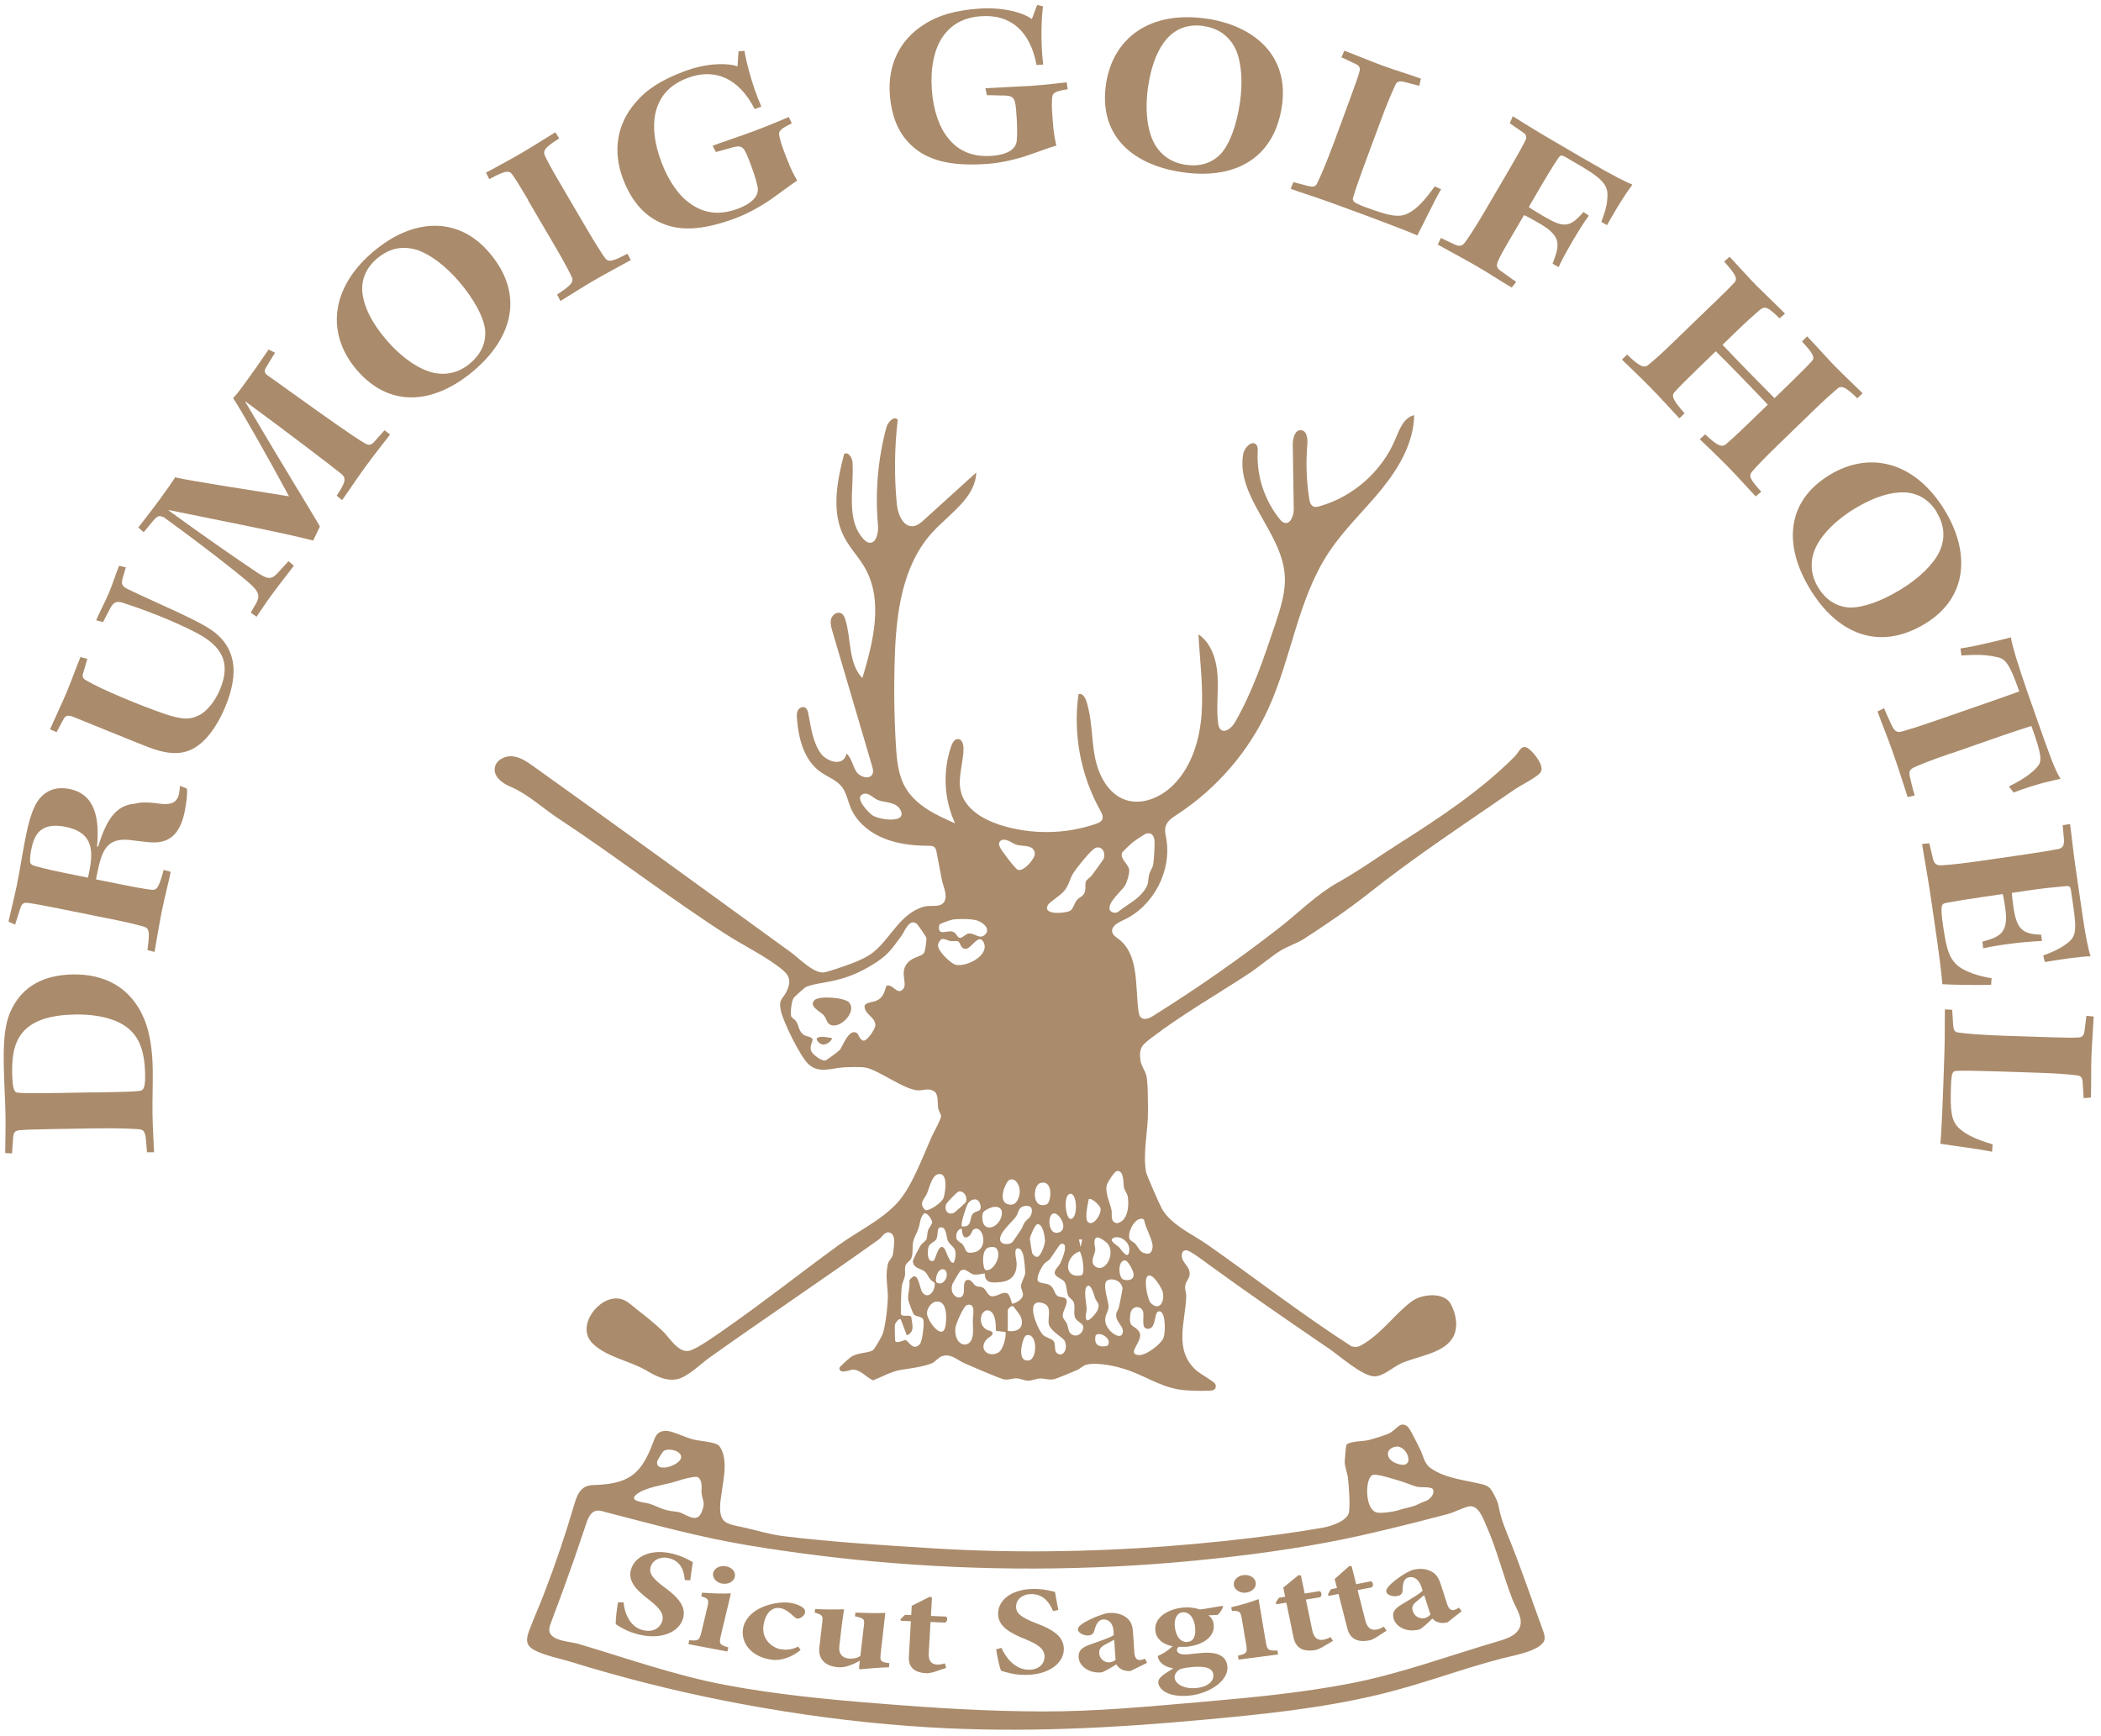 <svg width="190" height="157" viewBox="0 0 190 157" fill="none" xmlns="http://www.w3.org/2000/svg">
<g clip-path="url(#clip0_109_1358)">
<path d="M92.785 120.785C92.506 120.884 91.828 123.278 93.064 123.039C93.852 122.89 93.822 120.428 92.785 120.785ZM99.217 120.686C99.048 120.745 99.058 120.884 99.048 121.023C98.978 121.728 99.556 121.887 100.155 121.719C100.603 121.182 99.696 120.527 99.227 120.686M90.062 120.368C90.062 119.891 90.052 119.008 89.654 118.66C88.906 118.025 88.208 119.574 89.165 120.229C89.314 120.328 89.713 120.398 89.753 120.527C89.833 120.805 89.384 120.954 89.205 121.162C88.447 122.066 89.434 122.821 90.282 122.334C90.711 122.096 91 120.954 90.94 120.477L90.062 120.368ZM103.286 118.442C102.877 118.015 102.299 118.243 102.219 118.859C102.059 120.12 102.478 119.772 102.967 120.378C103.615 121.182 101.75 122.433 102.957 122.563C103.605 122.632 104.952 121.609 105.201 121.043C105.41 120.567 105.43 118.769 104.922 118.62C104.273 118.422 104.672 120.15 103.835 120.189C103.037 120.229 103.635 118.819 103.276 118.442M91.139 120.378C92.127 120.537 92.715 119.961 92.266 119.008C92.217 118.908 91.678 118.183 91.638 118.154C91.459 118.034 91.139 118.422 91.139 118.452V120.368V120.378ZM87.45 118.034C87.141 118.124 86.422 119.752 86.393 120.14C86.263 121.808 87.809 122.136 87.978 120.735C88.028 120.318 87.968 119.782 87.978 119.345C87.978 119.018 88.277 117.796 87.46 118.034M95.517 122.324C96.076 122.88 96.624 122.046 96.295 121.301C96.156 120.974 95.138 120.497 94.879 119.862C94.65 119.296 95.268 118.154 94.311 117.866C92.606 117.339 93.792 120.179 94.311 120.726C94.55 120.984 95.129 121.063 95.298 121.321C95.478 121.609 95.338 122.136 95.527 122.324M84.588 117.737C84.169 117.826 83.79 118.422 83.83 118.839C83.889 119.474 85.196 121.282 85.485 120.011C85.635 119.325 85.704 117.508 84.588 117.737ZM98.26 119.395C98.509 119.574 99.187 118.69 99.267 118.481C99.507 117.866 99.197 117.846 99.028 117.399C98.958 117.22 98.629 115.87 98.25 116.406C97.991 116.763 98.25 117.905 98.27 118.372C98.28 118.73 98.07 119.037 98.27 119.405M100.215 115.77C99.576 115.959 100.254 117.667 100.254 118.164C100.254 118.65 99.876 118.958 99.955 119.534C100.085 120.487 101.611 121.45 101.541 120.328C101.511 119.891 100.873 119.504 100.943 118.859C100.962 118.65 101.152 118.432 101.192 118.213C101.242 117.955 101.531 116.624 101.511 116.505C101.411 115.9 100.773 115.592 100.215 115.761M103.865 115.373C103.346 115.542 103.775 117.528 104.044 117.826C104.802 118.65 105.38 117.756 105.141 116.833C105.041 116.485 104.313 115.224 103.865 115.373ZM85.485 114.877C84.807 114.46 84.478 115.85 84.707 115.999C85.286 116.376 85.904 115.413 85.485 114.877ZM101.7 113.993C101.032 114.082 101.152 115.602 101.601 115.731C102.099 115.88 102.628 115.731 102.498 115.135C102.448 114.877 101.99 113.953 101.7 113.993ZM97.622 113.189C96.275 113.645 96.146 115.711 97.811 115.343C98.2 115.135 97.801 113.199 97.622 113.189ZM91.538 117.915C91.888 117.876 92.456 117.518 92.506 117.161C92.546 116.902 92.316 116.585 92.336 116.297C92.356 115.949 92.705 115.443 92.715 115.105C92.715 114.926 92.655 114.241 92.625 114.033C92.576 113.695 92.506 112.95 92.067 112.911C91.608 112.871 91.937 113.983 91.937 114.231C91.967 115.234 91.499 115.86 90.491 115.959C89.743 116.029 89.065 116.108 89.055 115.175C88.716 115.214 88.377 115.334 88.018 115.264C87.669 115.195 87.27 114.579 86.821 114.976C86.772 115.026 86.143 116.078 86.123 116.158C85.784 117.26 87.021 117.816 87.16 116.893C87.21 116.565 87.041 115.701 87.609 115.761C87.888 115.79 88.048 116.207 88.257 116.307C88.477 116.406 88.706 116.336 88.945 116.505C89.165 116.654 89.335 117.151 89.614 117.23C90.102 117.369 90.681 116.734 91.129 117.002C91.289 117.101 91.479 117.727 91.528 117.935M89.434 112.821C88.666 113 88.886 114.787 89.125 114.867C89.813 115.065 90.661 113.556 90.102 112.901C89.943 112.742 89.634 112.782 89.434 112.821ZM93.932 115.929C94.081 116.068 94.65 116.078 94.889 116.207C95.308 116.426 95.348 116.982 95.587 117.181C95.827 117.379 96.216 117.27 96.385 117.468C96.704 117.846 96.006 118.64 96.116 119.107C96.166 119.325 96.405 119.534 96.485 119.733C96.615 120.02 96.594 120.438 96.854 120.646C97.362 121.063 98.061 120.527 97.951 119.951C97.901 119.673 97.323 119.514 97.203 119.117C97.073 118.7 97.243 118.243 97.113 117.826C97.033 117.558 96.704 117.419 96.585 117.161C96.435 116.813 96.485 116.247 96.255 115.919C96.086 115.681 95.478 115.522 95.388 115.195C95.308 114.877 95.767 114.509 95.886 114.251C96.016 113.983 96.754 112.295 95.936 112.513C95.817 112.543 95.159 113.606 94.979 113.834C94.809 114.062 94.55 114.152 94.4 114.341C94.181 114.619 93.613 115.631 93.912 115.929M97.871 112.106H97.572L97.721 112.791L97.871 112.106ZM100.803 111.928C100.095 112.136 101.002 112.613 101.182 112.791C101.421 113.04 102.079 114.122 102.129 113.04C102.159 112.374 101.381 111.759 100.803 111.928ZM99.217 111.918C98.788 112.037 99.058 112.762 99.048 113.03C99.028 113.506 98.469 114.172 99.098 114.579C99.975 115.145 100.913 113.357 100.145 112.454C100.015 112.305 99.407 111.868 99.217 111.928M86.981 111.123C86.592 111.143 86.433 111.63 86.482 111.957C86.532 112.275 86.881 112.345 87.061 112.563C87.4 113 87.22 113.447 88.088 113.268C89.514 112.97 88.876 110.657 88.028 111.213C87.908 111.292 87.859 111.61 87.669 111.769C87.111 112.225 87.011 111.58 86.971 111.123M84.966 111.034C84.717 111.113 84.857 111.789 84.657 112.106C84.498 112.355 84.079 112.424 83.969 112.791C83.85 113.169 83.83 114.241 84.428 114.033C84.637 113.894 84.907 112.176 85.455 113C85.545 113.129 86.183 115.125 86.393 113.725C86.542 112.742 85.994 112.782 85.724 112.235C85.565 111.908 85.605 110.825 84.977 111.034M93.782 110.736C93.593 110.786 93.134 111.838 93.134 112.057C93.134 112.116 93.314 113.248 93.334 113.318C93.373 113.457 93.613 113.685 93.762 113.685C94.131 113.685 94.5 112.563 94.5 112.255C94.5 111.898 94.321 110.597 93.772 110.736M103.087 110.249C102.538 110.359 101.96 111.451 102.139 112.037C102.199 112.235 102.518 112.325 102.668 112.494C102.967 112.831 103.037 113.258 103.575 113.367C104.014 113.457 104.134 113.278 104.224 112.871C104.353 112.305 103.565 111.054 103.486 110.388C103.396 110.21 103.256 110.21 103.077 110.249M95.258 109.753C94.69 109.902 94.79 111.63 95.617 111.501C96.774 111.322 95.807 109.614 95.258 109.753ZM80.948 119.742C80.878 120.07 80.948 120.825 80.948 121.222C80.948 121.619 81.825 121.182 81.875 121.192C82.144 121.242 82.553 122.255 83.181 121.579C83.411 121.331 83.6 119.703 83.501 119.375C83.391 119.027 82.832 119.117 82.623 118.869C82.563 118.799 82.154 117.697 82.134 117.578C82.064 117.051 82.334 116.376 82.234 115.81C83.012 114.688 83.132 116.416 83.381 116.833C83.74 117.429 84.298 117.111 84.468 116.545C84.677 115.83 84.388 116.049 84.119 115.701C83.959 115.502 83.82 115.155 83.63 115.006C83.261 114.698 82.653 114.768 82.553 114.102C82.533 113.953 83.112 112.881 83.241 112.662C83.371 112.454 83.7 112.255 83.77 112.106C83.87 111.888 83.84 111.55 83.929 111.272C84.009 111.044 84.288 110.746 84.298 110.557C84.318 110.369 83.83 109.554 83.53 109.783C83.191 110.16 83.211 110.676 83.062 111.093C82.932 111.461 82.653 111.977 82.583 112.295C82.483 112.762 82.593 113.357 82.413 113.804C82.304 114.072 81.945 114.202 81.865 114.539C81.805 114.817 81.885 115.125 81.835 115.393C81.765 115.731 81.586 116.039 81.546 116.386C81.466 117.141 81.486 118.064 81.466 118.839C81.576 119.167 82.244 118.869 82.404 119.097C82.473 119.742 82.782 120.467 82.005 120.775L81.466 119.345C81.297 119.186 80.987 119.643 80.968 119.742M89.833 109.167C89.604 109.197 88.956 109.475 88.886 109.713C88.756 110.13 88.826 110.905 89.335 111.004C90.421 111.232 91.309 108.958 89.833 109.167ZM90.571 112.384C90.761 112.573 91.329 112.563 91.538 112.364C91.608 112.295 92.177 111.451 92.306 111.262C92.446 111.054 92.526 110.776 92.675 110.547C92.815 110.339 93.074 110.21 93.194 109.981C93.413 109.544 93.393 109.028 92.785 109.068C92.047 109.127 92.167 109.614 91.877 110.041C91.568 110.508 89.973 111.789 90.571 112.384ZM98.459 108.462C98.38 108.899 98.05 110.259 98.4 110.537C98.898 110.944 99.606 109.812 99.526 109.316C99.487 109.038 98.709 108.293 98.459 108.462ZM86.981 110.925C87.948 111.034 87.639 110.18 87.968 109.793C88.257 109.435 88.906 109.703 88.617 108.849C88.427 108.293 87.799 108.422 87.529 108.859C87.38 109.098 86.821 110.766 86.981 110.925ZM96.744 107.985C96.126 108.144 96.365 110.249 96.824 110.249C97.502 110.249 97.442 107.807 96.744 107.985ZM86.662 107.787C86.532 107.826 85.595 108.79 85.545 108.949C85.385 109.465 85.724 109.951 86.293 109.683C86.353 109.654 87.3 108.81 87.33 108.75C87.549 108.303 87.18 107.638 86.662 107.777M94.081 107.002C93.393 107.201 93.284 109.405 94.64 108.939C95.079 108.79 95.298 106.645 94.081 107.002ZM91.309 106.704C90.98 106.814 90.112 108.7 91.219 108.939C91.877 109.088 92.137 108.472 92.216 107.896C92.286 107.39 91.927 106.496 91.319 106.704M84.777 106.218C84.258 106.377 84.029 107.499 83.83 107.946C83.62 108.432 83.022 108.839 83.68 109.445C84.059 109.564 85.196 108.74 85.326 108.353C85.505 107.817 85.794 105.92 84.767 106.218M100.992 105.92C100.783 105.96 100.185 106.893 100.115 107.112C99.885 107.807 100.364 108.75 100.514 109.425C100.613 109.882 100.344 110.448 100.982 110.637C101.99 110.508 102.129 109.048 101.99 108.244C101.94 107.926 101.69 107.658 101.641 107.409C101.571 107.092 101.681 105.791 100.992 105.92ZM85.176 84.938C84.996 84.987 84.847 85.315 84.827 85.494C84.787 86 85.994 87.182 86.462 87.271C87.48 87.46 89.554 86.368 88.936 85.196C88.507 84.382 87.829 85.822 87.33 85.822C86.831 85.822 86.881 85.216 86.622 85.136C86.433 85.077 86.163 85.156 85.954 85.117C85.704 85.067 85.415 84.878 85.176 84.938ZM80.17 89.168C80.728 88.93 81.107 90.022 81.636 89.496C82.114 89.029 81.416 88.145 81.915 87.311C82.404 86.487 83.371 86.586 83.59 86.129C83.68 85.951 83.81 84.997 83.77 84.819C83.75 84.719 83.012 83.647 82.932 83.578C82.224 83.001 81.835 84.223 81.516 84.65C80.549 85.981 80.21 86.477 78.773 87.331C77.657 87.996 76.759 88.374 75.483 88.681C74.805 88.85 73.209 89.029 72.78 89.337C72.66 89.426 71.863 90.141 71.793 90.231C71.583 90.489 71.454 91.631 71.553 91.939C71.593 92.038 71.873 92.197 72.002 92.385C72.271 92.793 72.222 93.329 72.74 93.627C72.98 93.766 73.299 93.736 73.478 93.974C73.568 94.153 73.049 94.729 73.478 95.245C73.668 95.484 74.316 95.98 74.635 95.92C74.745 95.901 75.852 95.076 75.951 94.957C76.221 94.61 76.769 93.001 77.477 93.428C77.657 93.537 77.746 94.054 78.066 94.123C78.395 94.203 79.162 93.061 79.162 92.743C79.162 91.948 78.165 91.77 78.185 90.985C78.265 90.668 78.943 90.638 79.212 90.528C79.861 90.26 79.97 89.774 80.16 89.158M86.163 83.17C85.984 83.2 85.016 83.528 84.947 83.637C84.717 84.719 85.605 84.144 86.113 84.253C86.502 84.342 86.542 84.819 86.821 84.829C87.13 84.789 87.31 84.471 87.619 84.431C88.138 84.382 88.577 84.978 89.045 84.57C89.664 84.034 88.876 83.399 88.307 83.24C87.799 83.101 86.682 83.091 86.153 83.17M99.127 76.666C98.729 76.746 97.283 78.603 97.033 79.02C96.724 79.546 96.674 80.022 96.275 80.539C95.936 80.976 94.919 81.601 94.79 81.81C94.191 82.783 96.236 82.634 96.754 82.386C97.063 82.237 97.143 81.701 97.372 81.423C97.662 81.075 98.04 81.105 98.14 80.519C98.19 80.251 98.11 79.943 98.21 79.705C98.28 79.556 98.629 79.337 98.749 79.159C98.898 78.96 99.786 77.749 99.816 77.659C99.975 77.133 99.736 76.537 99.118 76.666M90.621 75.971C90.511 76.001 90.392 76.11 90.362 76.219C90.312 76.368 90.372 76.478 90.421 76.617C90.531 76.895 91.788 78.553 92.027 78.662C92.556 78.9 93.623 77.639 93.583 77.202C93.513 76.378 92.526 76.557 91.997 76.428C91.588 76.329 91.09 75.832 90.611 75.971M103.675 75.385C103.545 75.415 102.628 76.031 102.468 76.16C102.319 76.279 101.501 77.034 101.471 77.143C101.272 77.749 102.119 78.166 102.119 78.761C102.119 79.089 101.92 79.784 101.75 80.072C101.421 80.618 100.135 81.621 100.354 82.296C100.504 82.555 100.843 82.624 101.102 82.485C101.88 81.84 102.768 81.462 103.406 80.638C103.944 79.943 103.765 79.794 103.924 79.089C103.994 78.801 104.243 78.474 104.293 78.176C104.353 77.808 104.443 76.358 104.403 76.011C104.353 75.594 104.154 75.276 103.685 75.395M78.046 71.83C77.198 72.118 78.554 73.528 78.933 73.767C79.561 74.154 82.094 74.511 81.426 73.25C81.037 72.516 80.04 72.605 79.432 72.376C78.983 72.218 78.584 71.632 78.046 71.82M84.488 98.74C84.099 98.373 83.481 98.621 83.082 98.621C81.845 98.621 79.511 96.814 78.315 96.566C77.876 96.477 76.839 96.516 76.35 96.536C75.223 96.596 74.106 97.122 73.149 96.288C72.391 95.623 70.835 92.435 70.616 91.422C70.387 90.32 70.785 90.409 71.135 89.665C71.523 88.84 71.474 88.304 70.766 87.718C69.3 86.507 67.156 85.484 65.55 84.441C60.434 81.135 55.587 77.381 50.491 74.025C49.025 73.062 47.749 71.82 46.123 71.135C45.415 70.837 44.657 70.261 44.737 69.497C44.807 68.782 45.625 68.335 46.343 68.404C47.061 68.474 47.679 68.911 48.267 69.328C56.046 74.889 63.845 80.549 71.543 86.149C72.222 86.646 73.558 88.026 74.465 87.957C74.814 87.937 76.58 87.311 77.018 87.142C77.677 86.894 78.424 86.566 78.973 86.129C80.559 84.858 81.386 82.634 83.54 82.008C84.228 81.81 85.276 82.217 85.495 81.294C85.615 80.787 85.256 80.022 85.166 79.526C85.006 78.712 84.847 77.888 84.697 77.073C84.667 76.914 84.627 76.746 84.518 76.636C84.378 76.507 84.159 76.497 83.959 76.497C82.463 76.497 80.928 76.309 79.561 75.663C78.415 75.117 77.397 74.213 76.919 73.032C76.659 72.396 76.54 71.681 76.111 71.145C75.622 70.529 74.834 70.271 74.196 69.814C72.71 68.762 72.212 66.806 72.072 64.999C72.052 64.75 72.042 64.482 72.152 64.264C72.261 64.035 72.551 63.876 72.78 63.986C72.99 64.085 73.059 64.333 73.099 64.552C73.349 65.793 73.488 67.124 74.236 68.156C74.745 68.861 76.28 69.427 76.55 68.156C77.018 68.563 77.098 69.249 77.427 69.775C77.756 70.301 78.684 70.549 78.913 69.983C79.003 69.765 78.933 69.507 78.863 69.278C77.667 65.217 76.47 61.146 75.273 57.084C75.163 56.717 75.054 56.31 75.173 55.942C75.293 55.575 75.732 55.287 76.081 55.476C76.28 55.585 76.38 55.823 76.45 56.042C76.998 57.829 76.699 59.984 77.986 61.334C78.973 58.057 79.91 54.334 78.215 51.355C77.657 50.382 76.849 49.557 76.33 48.554C75.163 46.29 75.692 43.55 76.33 41.077C76.679 40.789 77.078 41.395 77.098 41.842C77.238 44.255 76.46 47.065 78.135 48.803C78.245 48.922 78.375 49.031 78.534 49.071C79.202 49.26 79.462 48.237 79.402 47.542C79.132 44.572 79.382 41.564 80.15 38.684C80.279 38.188 80.838 37.572 81.187 37.959C80.888 40.481 80.858 43.023 81.097 45.546C81.187 46.469 81.626 47.661 82.553 47.591C82.962 47.561 83.291 47.273 83.59 46.995C85.156 45.575 86.722 44.155 88.287 42.736C88.208 45.019 85.894 46.439 84.348 48.117C81.606 51.087 81.047 55.416 80.918 59.438C80.828 62.089 80.858 64.74 81.017 67.382C81.097 68.722 81.217 70.122 81.905 71.274C82.852 72.873 84.667 73.727 86.373 74.472C85.365 72.307 85.236 69.745 86.024 67.481C86.133 67.163 86.353 66.796 86.682 66.845C87.001 66.895 87.121 67.292 87.13 67.62C87.16 68.96 86.562 70.321 86.901 71.622C87.3 73.181 88.896 74.114 90.431 74.611C93.234 75.504 96.335 75.475 99.118 74.511C99.337 74.432 99.576 74.333 99.676 74.124C99.796 73.866 99.646 73.558 99.507 73.31C97.731 70.142 97.023 66.389 97.532 62.794C97.831 62.655 98.1 63.022 98.21 63.33C98.769 64.939 98.689 66.697 98.998 68.375C99.307 70.053 100.185 71.82 101.81 72.357C103.316 72.853 104.991 72.108 106.108 70.996C107.794 69.308 108.512 66.865 108.671 64.492C108.831 62.119 108.502 59.745 108.382 57.372C109.559 58.187 110.028 59.706 110.107 61.126C110.197 62.546 109.978 63.986 110.157 65.406C110.187 65.604 110.227 65.823 110.377 65.972C110.785 66.349 111.394 65.823 111.673 65.346C113.279 62.566 114.306 59.497 115.323 56.459C115.802 55.009 116.3 53.519 116.181 51.99C115.891 48.078 111.743 44.9 112.431 41.047C112.541 40.452 113.249 39.766 113.628 40.243C113.757 40.412 113.747 40.65 113.737 40.869C113.628 43.043 114.356 45.258 115.732 46.956C115.842 47.095 115.971 47.234 116.141 47.283C116.709 47.462 117.008 46.618 116.998 46.022C116.968 44.076 116.939 42.13 116.909 40.183C116.909 39.617 117.118 38.833 117.686 38.912C118.195 38.982 118.265 39.677 118.225 40.183C118.085 41.822 118.145 43.47 118.395 45.099C118.434 45.377 118.514 45.685 118.764 45.804C118.943 45.893 119.152 45.843 119.352 45.784C122.384 44.92 124.976 42.626 126.183 39.727C126.552 38.843 126.951 37.761 127.888 37.552C127.849 40.035 126.502 42.328 124.937 44.255C123.361 46.191 121.516 47.909 120.15 49.984C117.357 54.215 116.799 59.507 114.695 64.105C112.93 67.968 110.038 71.324 106.467 73.657C106.019 73.945 105.53 74.273 105.4 74.779C105.311 75.117 105.4 75.465 105.46 75.802C105.999 78.771 104.303 81.999 101.551 83.24C101.072 83.458 100.464 83.806 100.584 84.312C100.653 84.59 100.923 84.759 101.152 84.928C103.017 86.338 102.648 89.148 102.957 91.462C102.987 91.67 103.027 91.899 103.186 92.038C103.486 92.296 103.944 92.097 104.273 91.889C108.232 89.416 112.062 86.745 115.742 83.875C117.457 82.535 119.083 80.886 120.967 79.834C122.872 78.771 124.687 77.461 126.532 76.289C130.202 73.965 133.852 71.542 136.943 68.464C137.472 67.938 137.612 67.044 138.519 67.968C138.888 68.345 139.606 69.258 139.357 69.785C139.147 70.242 137.512 71.026 137.003 71.383C132.536 74.472 127.928 77.49 123.68 80.876C121.855 82.306 119.87 83.657 117.936 84.908C117.357 85.285 116.36 85.633 115.772 86C114.864 86.576 113.897 87.42 112.969 88.036C110.147 89.893 106.816 91.809 104.164 93.845C103.326 94.481 102.957 94.759 103.137 95.92C103.216 96.447 103.545 96.804 103.665 97.271C103.825 97.926 103.805 99.704 103.815 100.478C103.835 102.325 103.336 104.172 103.635 105.979C103.685 106.277 104.852 108.919 105.061 109.296C105.869 110.776 107.824 111.62 109.19 112.573C113.548 115.631 117.736 118.888 122.214 121.768C122.683 121.897 122.912 121.798 123.301 121.56C125.036 120.517 126.193 118.779 127.709 117.677C128.606 117.022 130.621 116.843 131.199 117.945C131.658 118.809 131.897 119.931 131.449 120.855C130.671 122.443 128.108 122.652 126.662 123.337C125.974 123.665 125.106 124.459 124.338 124.489C123.271 124.519 121.187 122.672 120.269 122.036C116.609 119.544 112.979 117.041 109.399 114.44C109.03 114.172 107.584 113.05 107.245 113.079C107.155 113.079 106.976 113.169 106.936 113.248C106.607 114.132 107.644 114.42 107.584 115.264C107.554 115.651 107.245 115.909 107.185 116.257C107.126 116.654 107.285 116.942 107.275 117.24C107.205 119.574 106.098 122.126 108.223 123.983C108.532 124.251 109.818 124.976 109.898 125.174C110.008 125.403 109.938 125.671 109.679 125.74C109.349 125.839 107.864 125.79 107.415 125.76C105.271 125.661 103.934 124.608 102.03 123.933C101.012 123.575 99.307 123.188 98.27 123.426C97.931 123.506 97.692 123.794 97.382 123.923C96.983 124.092 95.567 124.707 95.248 124.757C94.799 124.827 94.44 124.668 94.081 124.678C93.742 124.678 93.373 124.876 92.984 124.876C92.606 124.876 92.266 124.668 91.897 124.668C91.528 124.668 91.219 124.827 90.82 124.767C90.451 124.707 87.799 123.556 87.23 123.307C86.522 122.999 85.974 122.364 85.146 122.682C84.837 122.801 84.578 123.178 84.288 123.297C83.411 123.655 82.264 123.764 81.356 123.923C80.579 124.062 79.691 124.568 78.953 124.846C78.345 124.588 77.786 123.824 77.068 123.883C76.859 123.903 75.911 124.33 75.911 123.734C75.911 123.615 76.859 122.781 77.038 122.682C77.627 122.334 78.604 122.374 78.943 122.116C79.123 121.977 79.741 120.884 79.831 120.636C80.09 119.881 80.359 117.637 80.279 116.843C80.2 115.959 80.09 115.244 80.299 114.301C80.359 114.033 80.688 113.775 80.748 113.467C80.798 113.238 80.868 112.444 80.868 112.206C80.868 111.878 80.708 111.451 80.319 111.461C79.97 111.461 79.751 111.898 79.472 112.106C74.415 115.721 69.23 119.186 64.174 122.781C63.356 123.357 62.119 124.628 61.122 124.767C60.125 124.906 59.257 124.429 58.429 123.943C56.924 123.069 54.789 122.731 53.563 121.48C52.077 119.961 54.101 117.25 55.926 117.449C56.595 117.518 57.073 118.025 57.582 118.422C58.36 119.027 59.197 119.693 59.935 120.398C60.514 120.954 61.322 122.344 62.269 122.185C62.987 122.066 65.021 120.587 65.719 120.1C69.16 117.697 72.451 115.085 75.822 112.633C77.567 111.362 79.671 110.398 81.157 108.78C82.463 107.35 83.441 104.639 84.258 102.802C84.418 102.454 85.136 101.173 85.106 100.925C85.076 100.736 84.877 100.488 84.837 100.2C84.777 99.773 84.887 99.058 84.508 98.711" fill="#AA8B6B"/>
<path d="M132.765 136.266C132.127 136.435 131.518 136.792 130.85 136.961C129.993 137.179 129.145 137.408 128.287 137.626C126.572 138.063 124.857 138.48 123.132 138.867C118.774 139.841 114.346 140.486 109.908 140.963C100.254 142.015 90.511 142.154 80.828 141.38C76.4 141.032 71.992 140.486 67.614 139.761C63.256 139.036 59.108 137.884 54.829 136.782C54.56 136.713 54.281 136.603 54.002 136.633C53.314 136.713 53.104 137.537 52.925 138.073C52.596 139.056 52.257 140.049 51.917 141.032C51.249 142.949 50.551 144.855 49.833 146.752C49.724 147.03 49.624 147.328 49.703 147.616C49.953 148.44 51.608 148.48 52.286 148.678C56.704 149.989 61.002 151.528 65.55 152.392C70.157 153.256 74.824 153.713 79.492 154.08C84.388 154.477 89.295 154.785 94.211 154.795C99.078 154.815 103.874 154.348 108.711 153.931C113.249 153.534 117.826 153.107 122.304 152.223C126.772 151.339 131.05 149.751 135.408 148.47C136.106 148.261 137.063 147.993 137.402 147.268C137.811 146.404 137.093 145.481 136.794 144.706C135.936 142.522 135.378 140.168 134.42 138.013C134.121 137.338 133.682 136.018 132.765 136.266ZM62.628 133.605C61.95 133.704 61.551 133.873 60.893 134.061C59.955 134.319 58.42 134.528 57.622 135.114C56.684 135.809 58.3 135.869 58.699 135.998C59.108 136.127 59.596 136.365 59.975 136.494C60.494 136.673 60.803 136.673 61.302 136.752C62.02 136.871 63.017 137.944 63.476 136.703C63.795 135.829 63.565 135.859 63.446 135.074C63.406 134.796 63.535 134.25 63.326 133.853C63.157 133.525 62.967 133.555 62.628 133.605ZM124.149 133.406C123.451 133.614 123.381 136.454 124.468 136.792C124.857 136.911 126.123 136.723 126.532 136.574C126.881 136.445 127.579 136.325 127.918 136.196C128.427 135.998 128.427 135.928 128.896 135.779C129.275 135.66 129.753 135.164 129.604 134.737C129.494 134.419 128.487 134.568 128.118 134.468C127.839 134.399 126.971 134.051 126.622 133.952C126.083 133.803 124.568 133.277 124.139 133.406M60.005 131.241C59.935 131.301 59.437 132.085 59.427 132.194C59.217 133.485 62.598 132.194 61.302 131.331C61.002 131.132 60.304 131.003 60.005 131.251M126.233 130.844C125.276 130.993 125.256 131.966 126.263 132.353C128.128 133.068 127.31 130.675 126.233 130.844ZM126.732 128.868C127.001 128.798 127.23 128.947 127.39 129.146C127.599 129.394 128.218 130.675 128.417 131.072C128.746 131.708 128.766 132.373 129.424 132.82C130.761 133.734 132.486 133.863 134.002 134.24C134.211 134.29 134.43 134.349 134.61 134.488C134.809 134.637 134.939 134.866 135.059 135.094C135.258 135.461 135.448 135.829 135.527 136.236C135.737 137.457 136.176 138.401 136.634 139.553C137.662 142.144 138.559 144.796 139.516 147.417C139.606 147.665 139.706 147.933 139.686 148.202C139.616 149.284 136.724 149.771 135.986 149.959C131.848 151.032 128.716 152.313 124.538 153.306C119.392 154.527 114.166 155.053 108.911 155.54C100.653 156.304 92.376 156.731 84.089 156.235C79.033 155.937 73.987 155.331 69 154.467C64.303 153.663 59.646 152.611 55.049 151.32C53.902 151.002 52.755 150.664 51.618 150.307C50.561 149.979 49.265 149.751 48.287 149.224C47.48 148.787 47.589 148.182 47.879 147.417C48.307 146.285 48.806 145.183 49.235 144.051C50.242 141.439 51.14 138.778 51.927 136.097C52.117 135.452 52.356 134.737 52.974 134.459C53.254 134.329 53.573 134.319 53.882 134.31C55.029 134.26 56.226 134.111 57.153 133.446C58.17 132.711 58.679 131.489 59.118 130.318C59.207 130.089 59.297 129.851 59.467 129.682C59.796 129.364 60.324 129.374 60.763 129.513C61.391 129.712 61.99 129.99 62.618 130.179C63.196 130.347 64.772 130.397 65.061 130.804C66.069 132.194 65.151 134.717 65.121 136.286C65.091 137.765 65.789 137.845 67.036 138.103C68.342 138.381 69.579 138.788 70.905 138.947C75.303 139.483 79.751 139.751 84.179 140.029C87.789 140.258 91.419 140.347 95.039 140.307C101.94 140.238 108.831 139.702 115.662 138.788C116.998 138.609 118.325 138.401 119.651 138.172C120.349 138.043 121.865 137.577 121.995 136.762C122.104 136.047 121.985 134.488 121.905 133.714C121.855 133.237 121.616 132.721 121.606 132.234C121.606 132.046 121.715 130.794 121.755 130.705C121.925 130.367 123.261 130.357 123.69 130.268C124.169 130.159 125.106 129.861 125.565 129.672C126.014 129.484 126.432 128.928 126.732 128.858" fill="#AA8B6B"/>
<path d="M76.769 90.657C77.617 91.551 75.702 93.358 74.914 92.554C74.755 92.395 74.685 92.067 74.525 91.859C74.256 91.511 73.079 91.035 73.658 90.459C74.076 90.042 76.36 90.221 76.779 90.657" fill="#AA8B6B"/>
<path d="M75.213 93.885C75.343 94.004 74.725 94.659 74.226 94.421C74.076 94.351 73.677 93.974 73.947 93.855C74.376 93.666 74.775 93.855 75.213 93.875" fill="#AA8B6B"/>
<path d="M129.354 146.037C129.165 146.226 129.035 146.305 128.846 146.355C128.537 146.434 127.958 146.325 127.759 145.709C127.639 145.332 127.789 145.084 128.158 144.806C128.387 144.617 128.577 144.438 128.796 144.279L129.364 146.037H129.354ZM132.187 145.729L131.937 145.411C131.798 145.491 131.668 145.57 131.508 145.62C131.289 145.67 131.03 145.59 130.87 145.084L130.282 143.267C130.082 142.651 129.813 142.214 129.105 141.995C128.666 141.866 128.228 141.866 127.679 142.015C126.941 142.323 126.103 142.949 125.685 143.366C125.435 143.634 125.316 143.813 125.375 144.011C125.465 144.299 126.044 144.438 126.393 144.349C126.682 144.279 126.841 144.14 126.841 143.833C126.841 143.465 126.881 143.167 126.991 142.979C127.071 142.82 127.2 142.71 127.37 142.671C127.868 142.542 128.317 142.849 128.547 143.535L128.656 143.862C128.417 144.16 127.46 144.687 126.732 145.133C126.093 145.521 125.854 145.878 126.044 146.444C126.263 147.129 127.17 147.675 128.327 147.387C128.587 147.318 129.105 146.802 129.534 146.394C129.644 146.514 129.783 146.633 130.013 146.712C130.232 146.802 130.551 146.831 130.91 146.732L132.187 145.729ZM125.385 147.487L125.146 147.119C124.937 147.258 124.727 147.348 124.498 147.387C124.209 147.447 123.69 147.447 123.471 146.573L122.773 143.823L124.039 143.574C124.238 143.445 124.179 143.118 123.989 143.018L122.643 143.286L122.234 141.668L122.025 141.638L120.698 142.82L120.908 143.634L120.359 143.743L120.08 144.22L120.18 144.339L121.047 144.17L121.845 147.288C122.104 148.291 122.822 148.569 123.879 148.361C123.979 148.341 124.189 148.251 124.408 148.122L125.415 147.477L125.385 147.487ZM120.549 148.43L120.329 148.063C120.11 148.192 119.9 148.271 119.661 148.311C119.372 148.361 118.853 148.341 118.674 147.457L118.095 144.677L119.372 144.468C119.571 144.339 119.531 144.011 119.342 143.912L117.986 144.13L117.647 142.502L117.437 142.462L116.051 143.594L116.221 144.418L115.662 144.508L115.353 144.974L115.453 145.094L116.33 144.955L116.978 148.102C117.188 149.115 117.896 149.413 118.963 149.244C119.063 149.225 119.272 149.145 119.502 149.026L120.539 148.42L120.549 148.43ZM115.582 149.642L115.522 149.284C114.675 149.304 114.595 149.254 114.465 148.48L113.817 144.637C113.069 144.915 112.172 145.183 111.344 145.372L111.404 145.699C112.092 145.699 112.192 145.719 112.311 146.474L112.69 148.708C112.82 149.512 112.75 149.562 111.952 149.751L112.012 150.108L115.582 149.642ZM112.69 144.051C113.259 143.972 113.638 143.554 113.558 143.127C113.478 142.671 112.989 142.393 112.441 142.462C111.912 142.532 111.504 142.929 111.583 143.386C111.653 143.813 112.172 144.121 112.69 144.051ZM107.634 150.793C108.153 150.744 108.462 150.734 108.851 150.784C109.3 150.833 109.679 151.042 109.728 151.449C109.798 152.055 109.23 152.581 108.163 152.68C107.056 152.779 106.288 152.303 106.228 151.757C106.198 151.518 106.308 151.34 106.477 151.151C106.667 150.952 106.956 150.863 107.644 150.803M106.936 145.828C107.604 145.769 107.983 146.394 108.073 147.139C108.173 147.983 107.933 148.46 107.385 148.51C106.737 148.569 106.338 147.963 106.248 147.169C106.148 146.335 106.507 145.868 106.936 145.828ZM110.526 145.243C109.968 145.342 109.24 145.481 108.512 145.57C107.963 145.401 107.554 145.352 106.976 145.401C105.719 145.521 104.333 146.246 104.483 147.517C104.563 148.222 105.171 148.748 106.039 148.897C105.799 149.125 105.4 149.473 104.702 149.781C104.702 149.939 104.812 150.208 104.981 150.376C105.211 150.595 105.5 150.784 106.108 150.903C105.769 151.121 105.42 151.31 105.111 151.558C104.852 151.777 104.722 151.975 104.752 152.223C104.832 152.859 105.729 153.534 107.534 153.365C109.399 153.187 111.154 151.985 110.995 150.684C110.855 149.493 109.539 149.423 108.671 149.503C108.223 149.542 107.834 149.592 107.385 149.632C106.717 149.701 106.457 149.473 106.437 149.284C106.418 149.155 106.497 149.046 106.597 148.946C106.806 148.946 107.036 148.966 107.295 148.946C108.671 148.817 109.898 148.102 109.758 146.921C109.708 146.533 109.529 146.285 109.28 146.097L110.087 146.067C110.327 145.918 110.546 145.521 110.606 145.322L110.536 145.253L110.526 145.243ZM100.893 150.138C100.663 150.287 100.514 150.337 100.314 150.357C99.995 150.376 99.457 150.158 99.407 149.522C99.377 149.135 99.596 148.917 100.015 148.708C100.284 148.569 100.514 148.43 100.763 148.311L100.883 150.138H100.893ZM103.725 150.386L103.555 150.029C103.406 150.078 103.256 150.138 103.087 150.148C102.857 150.158 102.628 150.019 102.588 149.503L102.458 147.616C102.419 146.98 102.259 146.494 101.621 146.146C101.222 145.938 100.793 145.858 100.225 145.888C99.427 146.047 98.459 146.494 97.941 146.821C97.632 147.03 97.472 147.189 97.482 147.397C97.502 147.695 98.031 147.944 98.39 147.924C98.689 147.904 98.878 147.805 98.958 147.507C99.048 147.149 99.157 146.871 99.317 146.702C99.437 146.563 99.586 146.484 99.766 146.474C100.284 146.444 100.653 146.831 100.703 147.546L100.723 147.884C100.414 148.132 99.347 148.46 98.539 148.758C97.821 149.016 97.502 149.314 97.542 149.91C97.592 150.615 98.34 151.33 99.536 151.27C99.806 151.26 100.444 150.843 100.953 150.535C101.032 150.664 101.142 150.813 101.351 150.942C101.541 151.071 101.85 151.161 102.229 151.141L103.715 150.406L103.725 150.386ZM95.707 145.62C95.577 144.915 95.468 144.408 95.408 143.991C95.148 143.912 94.341 143.703 93.443 143.713C91.439 143.743 90.232 144.746 90.262 145.997C90.282 147.09 91.299 147.695 92.755 148.271C93.822 148.708 94.45 149.125 94.46 149.8C94.47 150.515 93.932 151.012 93.074 151.022C91.718 151.042 90.87 149.771 90.571 149.046L90.082 149.175C90.192 149.87 90.392 150.823 90.531 151.111C90.731 151.181 91 151.26 91.399 151.35C91.828 151.449 92.316 151.498 92.825 151.489C94.879 151.459 96.225 150.416 96.206 149.115C96.186 147.983 95.159 147.358 93.663 146.802C92.416 146.315 91.897 145.958 91.888 145.332C91.877 144.677 92.446 144.19 93.234 144.18C94.391 144.16 94.929 145.004 95.238 145.719L95.717 145.62H95.707ZM85.565 150.853L85.445 150.446C85.196 150.525 84.977 150.565 84.737 150.555C84.438 150.545 83.939 150.416 83.989 149.522L84.149 146.702L85.445 146.762C85.675 146.682 85.724 146.355 85.565 146.216L84.189 146.156L84.278 144.498L84.089 144.418L82.453 145.243L82.404 146.077L81.845 146.057L81.426 146.454L81.486 146.593L82.374 146.633L82.194 149.83C82.134 150.853 82.743 151.3 83.83 151.34C83.929 151.34 84.159 151.31 84.418 151.24L85.585 150.853H85.565ZM80.449 150.436L80.14 150.386C79.641 150.297 79.571 150.188 79.641 149.582L80.06 145.888C79.123 145.918 78.235 145.888 77.358 145.858L77.318 146.186C78.155 146.385 78.195 146.434 78.125 147.02L77.806 149.781C77.457 149.999 77.138 150.039 76.759 150.009C76.27 149.969 75.822 149.661 75.901 148.927L76.091 147.278C76.171 146.623 76.251 146.037 76.33 145.56C75.433 145.58 74.575 145.58 73.718 145.531L73.678 145.858C74.376 146.067 74.425 146.116 74.366 146.663L74.096 149.016C73.987 150.019 74.575 150.684 75.752 150.793C76.191 150.833 76.58 150.744 77.008 150.565C77.338 150.446 77.487 150.347 77.756 150.208L77.677 150.893L77.776 150.982C78.694 150.893 79.551 150.823 80.389 150.803L80.429 150.436H80.449ZM72.202 148.917C71.643 149.195 71.214 149.254 70.626 149.175C70.028 149.095 68.791 148.41 69.06 146.911C69.28 145.699 69.968 145.362 70.516 145.441C70.905 145.491 71.304 145.739 71.813 146.226C71.922 146.335 72.002 146.375 72.092 146.394C72.331 146.424 72.74 146.186 72.8 145.858C72.83 145.699 72.8 145.56 72.621 145.421C72.411 145.233 71.972 145.044 71.474 144.974C70.935 144.895 69.988 144.925 68.981 145.342C67.993 145.749 67.335 146.474 67.195 147.298C66.976 148.529 67.883 149.86 69.788 150.118C70.636 150.237 71.633 149.88 72.401 149.234L72.182 148.927L72.202 148.917ZM65.779 149.364L65.869 149.006C65.061 148.758 65.011 148.688 65.191 147.924L66.098 144.12C65.281 144.15 64.343 144.121 63.496 144.051L63.416 144.379C64.054 144.587 64.144 144.647 63.964 145.382L63.436 147.596C63.246 148.39 63.157 148.42 62.339 148.351L62.249 148.708L65.779 149.373V149.364ZM65.271 143.227C65.839 143.336 66.348 143.058 66.448 142.631C66.557 142.184 66.208 141.767 65.66 141.668C65.131 141.568 64.603 141.817 64.493 142.264C64.393 142.691 64.762 143.128 65.271 143.227ZM62.419 142.939C62.528 142.234 62.578 141.717 62.658 141.3C62.438 141.161 61.73 140.754 60.863 140.536C58.938 140.059 57.452 140.715 57.073 141.926C56.744 142.979 57.522 143.813 58.739 144.726C59.616 145.421 60.085 145.967 59.886 146.623C59.666 147.318 58.988 147.646 58.16 147.447C56.854 147.129 56.445 145.699 56.395 144.925H55.886C55.767 145.62 55.657 146.593 55.687 146.901C55.857 147.01 56.086 147.169 56.435 147.348C56.814 147.546 57.273 147.715 57.761 147.834C59.746 148.321 61.371 147.665 61.76 146.414C62.099 145.322 61.322 144.468 60.075 143.554C59.028 142.78 58.659 142.303 58.848 141.698C59.048 141.072 59.746 140.744 60.504 140.933C61.621 141.211 61.86 142.144 61.93 142.909L62.419 142.939Z" fill="#AA8B6B"/>
<path d="M4.917 102.117C3.152 102.147 2.234 102.176 1.755 102.226C1.307 102.276 1.227 102.454 1.187 102.911L1.087 104.321L0.469 104.291C0.469 103.765 0.519 102.127 0.499 100.875C0.479 99.545 0.369 98.055 0.339 96.238C0.289 93.458 0.579 92.187 1.077 91.224C2.075 89.228 3.92 88.175 6.612 88.135C9.325 88.096 11.858 89.178 13.104 92.326C13.533 93.418 13.782 94.927 13.812 96.645C13.832 98.016 13.772 99.446 13.792 100.816C13.812 102.107 13.922 103.735 13.932 104.222H13.294L13.194 103.05C13.144 102.355 12.955 102.176 12.586 102.137C12.137 102.107 10.82 102.017 8.666 102.057L4.907 102.117H4.917ZM8.597 98.81C11.409 98.76 12.187 98.731 12.675 98.661C12.965 98.612 13.144 98.393 13.124 97.201C13.084 94.749 12.426 93.676 11.519 92.951C10.641 92.246 9.035 91.72 6.782 91.76C4.568 91.799 3.132 92.286 2.244 93.16C1.416 94.014 1.067 95.166 1.097 96.983C1.127 98.681 1.337 98.82 1.636 98.83C1.925 98.87 2.643 98.899 5.086 98.86L8.597 98.8V98.81Z" fill="#AA8B6B"/>
<path d="M5.565 82.217C3.71 81.85 2.922 81.71 2.474 81.661C2.164 81.621 1.955 81.72 1.815 82.217L1.367 83.627L0.768 83.359C0.858 82.922 1.297 81.154 1.526 80.052C1.775 78.811 2.065 76.974 2.334 75.633C2.813 73.27 3.321 72.287 4.109 71.741C4.767 71.264 5.555 71.215 6.283 71.363C8.617 71.83 9.006 74.035 8.776 76.557L8.876 76.577C9.614 74.164 10.451 72.843 12.177 72.694C12.795 72.525 13.483 72.555 14.66 72.714C15.508 72.783 16.026 72.575 16.196 71.77C16.236 71.592 16.256 71.264 16.276 71.075L16.894 71.324C16.974 71.671 16.854 72.674 16.714 73.349C16.276 75.534 15.248 76.368 13.403 76.169C12.785 76.11 12.257 76.04 11.708 75.971C9.634 75.762 9.205 76.974 8.806 78.91L8.676 79.536L10.651 79.933C12.316 80.271 13.134 80.41 13.703 80.479C14.171 80.529 14.361 80.32 14.8 78.682L15.438 78.851C15.268 79.715 14.869 81.234 14.63 82.435C14.331 83.935 14.111 85.394 13.972 86.1L13.334 85.931C13.553 84.332 13.503 83.965 13.044 83.826C12.606 83.696 11.738 83.458 9.843 83.081L5.575 82.227L5.565 82.217ZM7.958 79.387L8.088 78.741C8.517 76.616 8.188 75.236 5.894 74.779C5.146 74.63 4.498 74.67 4.059 74.869C3.511 75.117 3.072 75.594 2.833 76.815C2.743 77.252 2.703 77.649 2.723 77.897C2.723 78.126 2.862 78.235 3.102 78.305C3.341 78.374 4.029 78.592 6.064 79L7.978 79.387H7.958Z" fill="#AA8B6B"/>
<path d="M19.846 62.486C20.654 60.56 20.683 58.802 17.891 57.303C15.488 56.032 12.646 55.019 11.18 54.542C10.422 54.274 10.192 54.572 9.893 55.158L9.315 56.27L8.696 56.101C9.015 55.346 9.494 54.463 9.833 53.668C10.202 52.804 10.461 51.911 10.771 51.176L11.379 51.315L11.12 52.199C10.9 52.884 11.08 53.043 11.588 53.301C13.952 54.443 17.283 55.833 18.819 56.786C20.145 57.6 20.843 58.643 21.062 59.914C21.252 60.947 21.012 62.416 20.374 63.926C19.537 65.922 18.43 67.322 17.163 67.858C16.146 68.275 14.979 68.186 13.393 67.57C11.898 66.994 7.938 65.356 6.582 64.82C6.173 64.671 5.944 64.71 5.764 65.008L5.116 66.22L4.528 65.972C4.867 65.157 5.545 63.757 6.014 62.645C6.443 61.632 6.921 60.272 7.28 59.428L7.899 59.596L7.52 60.877C7.4 61.205 7.52 61.394 7.799 61.543C9.165 62.357 12.715 63.817 14.64 64.482C16.515 65.157 17.233 65.078 18.001 64.691C18.719 64.353 19.487 63.34 19.846 62.466V62.446V62.486Z" fill="#AA8B6B"/>
<path d="M12.496 47.73C13.523 46.4 14.072 45.685 14.47 45.138C15.089 44.294 15.637 43.51 15.837 43.172C17.223 43.5 22.977 44.384 26.138 44.89C24.214 41.315 21.631 36.787 21.082 36.013C21.531 35.536 21.92 34.98 22.578 34.066C23.316 33.063 23.904 32.15 24.294 31.614L24.872 31.902C24.583 32.368 24.194 33.004 24.024 33.302C23.855 33.56 23.954 33.779 24.204 33.957C24.523 34.186 25.161 34.623 26.208 35.387C29.519 37.77 31.982 39.498 32.89 40.034C33.398 40.352 33.588 40.263 33.917 39.876L34.775 38.912L35.273 39.309C34.934 39.746 33.857 41.107 33.079 42.169C32.341 43.172 31.424 44.562 30.935 45.238L30.447 44.831C31.254 43.619 31.354 43.242 30.835 42.835C29.798 42.001 26.228 39.28 22.199 36.311L22.179 36.34C25.301 41.643 27.904 45.863 28.931 47.611L28.322 48.892C25.749 48.207 18.858 46.876 15.258 46.131L15.238 46.161C18.649 48.644 21.571 50.66 23.226 51.762C24.254 52.437 24.573 52.457 25.211 51.712L26.088 50.759L26.577 51.166C26.118 51.791 25.37 52.715 24.702 53.619C24.034 54.522 23.496 55.366 23.197 55.783L22.678 55.406C22.877 55.068 22.967 54.91 23.177 54.552C23.496 53.946 23.506 53.549 22.439 52.645C21.322 51.682 18.43 49.408 14.819 46.787L14.54 46.688C14.401 46.638 14.151 46.737 13.882 47.065L12.995 48.137L12.496 47.7V47.73Z" fill="#AA8B6B"/>
<path d="M33.837 22.697C37.128 19.926 41.277 19.34 44.279 22.885C47.44 26.619 46.373 30.561 42.783 33.58C39.202 36.579 35.213 36.936 32.232 33.421C29.519 30.214 29.828 26.053 33.817 22.707H33.837V22.697ZM34.096 23.382C33.159 24.176 32.62 25.259 32.78 26.549C32.92 27.692 33.548 29.111 34.904 30.7C36.32 32.368 37.896 33.401 39.133 33.699C40.349 33.987 41.526 33.699 42.513 32.865C43.421 32.1 43.989 31.087 43.87 29.807C43.72 28.645 42.902 27.116 41.556 25.517C40.299 24.037 38.863 22.965 37.657 22.587C36.33 22.2 35.163 22.488 34.126 23.362H34.106L34.096 23.382Z" fill="#AA8B6B"/>
<path d="M47.769 18.099C47.001 16.798 46.652 16.242 46.353 15.825C46.044 15.339 45.635 15.458 44.248 16.203L43.949 15.617C44.578 15.269 45.924 14.564 47.2 13.819C48.278 13.194 49.554 12.36 50.222 11.962L50.571 12.518C49.295 13.333 49.075 13.611 49.275 14.078C49.464 14.485 49.793 15.12 50.561 16.431L53.024 20.631C53.872 22.081 54.371 22.836 54.68 23.293C55.009 23.769 55.398 23.66 56.734 22.945L57.043 23.521C56.255 23.958 54.879 24.693 53.742 25.348C52.606 26.013 51.399 26.788 50.681 27.225L50.382 26.639C51.598 25.835 51.917 25.527 51.708 25.06C51.509 24.633 51.12 23.858 50.202 22.29L47.749 18.109L47.769 18.099Z" fill="#AA8B6B"/>
<path d="M68.252 9.867C66.796 7.027 64.612 6.133 62.169 7.057C60.753 7.593 59.836 8.467 59.397 9.788C58.958 11.108 59.118 12.846 59.826 14.693C60.484 16.431 61.421 17.742 62.498 18.466C63.785 19.36 65.181 19.459 66.737 18.874C68.252 18.298 68.691 17.543 68.492 16.808C68.362 16.183 68.033 15.21 67.654 14.266C67.225 13.204 67.046 13.075 66.009 13.402L64.742 13.75L64.443 13.184C65.251 12.876 67.385 12.161 68.252 11.833C69.629 11.307 70.516 10.93 71.334 10.582L71.603 11.158C70.476 11.714 70.357 11.873 70.506 12.429C70.656 13.094 70.925 13.76 71.154 14.346C71.553 15.398 71.803 15.825 72.092 16.332C71.583 16.659 70.576 17.424 69.888 17.91C69.04 18.516 67.804 19.241 66.617 19.698C63.416 20.909 61.252 20.939 59.477 20.016C58.06 19.301 57.033 17.99 56.345 16.192C55.398 13.71 55.767 11.227 57.482 9.271C58.509 8.05 59.856 7.216 61.83 6.471C64.054 5.627 65.909 5.716 66.697 6.004L66.787 4.634L67.325 4.604C67.455 5.448 67.973 7.633 68.851 9.639L68.272 9.857L68.252 9.867Z" fill="#AA8B6B"/>
<path d="M93.742 5.895C93.164 2.757 91.329 1.277 88.726 1.466C87.21 1.575 86.083 2.151 85.276 3.293C84.478 4.435 84.129 6.143 84.268 8.119C84.408 9.976 84.927 11.495 85.744 12.498C86.722 13.72 88.028 14.216 89.683 14.097C91.299 13.978 91.937 13.382 91.957 12.617C92.017 11.982 91.977 10.959 91.888 9.936C91.788 8.794 91.648 8.626 90.561 8.636L89.245 8.606L89.115 7.98C89.973 7.921 92.237 7.831 93.154 7.772C94.63 7.662 95.587 7.553 96.465 7.444L96.555 8.07C95.318 8.278 95.159 8.397 95.138 8.973C95.089 9.648 95.159 10.363 95.208 10.999C95.288 12.121 95.408 12.608 95.527 13.164C94.939 13.332 93.762 13.779 92.954 14.047C91.967 14.385 90.581 14.733 89.305 14.822C85.884 15.07 83.81 14.484 82.364 13.094C81.217 12.012 80.609 10.453 80.469 8.536C80.279 5.885 81.347 3.621 83.54 2.231C84.877 1.357 86.412 0.94 88.517 0.781C90.89 0.612 92.645 1.218 93.314 1.724L93.792 0.443L94.321 0.572C94.201 1.417 94.072 3.661 94.341 5.835L93.722 5.885L93.742 5.895Z" fill="#AA8B6B"/>
<path d="M109.18 1.695C113.438 2.34 116.619 5.051 115.921 9.639C115.183 14.465 111.513 16.272 106.866 15.567C102.239 14.872 99.337 12.121 100.025 7.573C100.653 3.432 104.004 0.92 109.16 1.695H109.18ZM108.831 2.35C107.614 2.171 106.447 2.489 105.57 3.452C104.792 4.306 104.144 5.716 103.835 7.782C103.506 9.946 103.765 11.803 104.363 12.925C104.942 14.028 105.939 14.713 107.215 14.902C108.392 15.08 109.529 14.832 110.416 13.899C111.194 13.025 111.813 11.406 112.122 9.341C112.411 7.424 112.271 5.647 111.763 4.495C111.184 3.254 110.187 2.559 108.851 2.36H108.831V2.35Z" fill="#AA8B6B"/>
<path d="M130.332 17.106C129.763 18.049 128.756 20.184 128.168 21.297C127.779 21.108 126.801 20.731 125.425 20.204C124.089 19.688 122.214 19.003 120.249 18.288C119.212 17.91 117.298 17.295 116.719 17.076L116.968 16.471L118.245 16.808C118.803 16.947 118.983 16.888 119.132 16.53C119.432 15.944 119.98 14.643 120.638 12.876L122.094 8.924C122.653 7.405 122.822 6.908 122.942 6.471C123.032 6.153 122.942 5.925 122.533 5.756L121.307 5.18L121.576 4.584C122.134 4.793 124.029 5.568 125.056 5.945C126.153 6.352 127.22 6.65 128.497 7.117L128.347 7.762L127.091 7.434C126.552 7.285 126.333 7.355 126.183 7.693C125.874 8.358 125.455 9.321 124.917 10.771L123.68 14.107C123.002 15.925 122.493 17.374 122.364 17.891C122.284 18.169 122.374 18.328 123.471 18.735C125.625 19.529 126.502 19.718 127.33 19.301C128.138 18.904 128.876 18.079 129.743 16.858L130.342 17.126L130.332 17.106Z" fill="#AA8B6B"/>
<path d="M136.784 10.503C137.362 10.86 138.988 11.883 140.344 12.667L143.476 14.495C146.138 16.044 147.056 16.461 147.624 16.699C146.627 18.04 145.689 19.718 145.33 20.363L144.812 20.065C145.011 19.519 145.33 18.735 145.36 17.881C145.44 16.858 145.101 16.262 142.867 14.961L141.541 14.187C141.311 14.048 141.122 14.018 140.982 14.216C140.873 14.365 140.354 15.13 139.457 16.659L138.25 18.725C138.459 18.893 139.207 19.33 139.626 19.579C141.361 20.591 141.95 20.641 143.196 19.172L143.685 19.509C142.867 20.572 141.212 23.491 140.952 24.166L140.404 23.849C141.072 22.111 141.222 21.366 139.197 20.194C138.768 19.946 138.05 19.529 137.821 19.459L136.784 21.227C135.906 22.727 135.617 23.253 135.468 23.63C135.318 23.968 135.308 24.226 135.717 24.504C136.026 24.703 136.574 25.149 137.113 25.487L136.714 26.013C136.026 25.616 134.56 24.663 133.463 24.027C132.366 23.392 130.691 22.508 130.023 22.121L130.302 21.525L131.568 22.121C131.977 22.309 132.226 22.25 132.446 21.972C132.725 21.614 133.373 20.641 134.211 19.211L136.525 15.259C137.452 13.67 137.761 13.065 137.931 12.737C138.08 12.449 138.04 12.181 137.781 12.012L136.535 11.148L136.794 10.542L136.784 10.503Z" fill="#AA8B6B"/>
<path d="M154.834 27.562C155.772 26.649 156.38 26.063 156.839 25.566C157.178 25.209 156.948 24.802 155.921 23.66L156.41 23.223C156.909 23.739 158.025 24.99 158.793 25.785C159.382 26.381 160.738 27.662 161.426 28.367L160.928 28.794C159.88 27.751 159.611 27.681 159.182 27.999C158.724 28.387 157.916 29.111 157.128 29.876L155.772 31.187C156.23 31.654 157.058 32.537 157.956 33.461C158.853 34.384 159.661 35.179 160.479 36.013L162.034 34.503C162.972 33.59 163.461 33.093 163.869 32.636C164.169 32.319 163.899 31.902 162.962 30.889L163.421 30.422C164.089 31.107 165.305 32.468 165.804 32.984C166.662 33.868 168.108 35.228 168.437 35.566L167.968 36.023C166.921 35.01 166.532 34.821 166.153 35.159C165.615 35.625 164.936 36.221 164.109 37.026L160.728 40.303C159.621 41.375 158.803 42.229 158.444 42.656C158.105 43.043 158.285 43.381 159.272 44.473L158.773 44.9C158.215 44.304 157.218 43.192 156.27 42.219C155.353 41.285 154.266 40.253 153.717 39.727L154.206 39.29C155.253 40.273 155.672 40.491 156.081 40.183C156.42 39.885 156.948 39.429 158.195 38.217L159.87 36.599C159.182 35.864 158.285 34.94 157.357 33.987C156.43 33.034 155.642 32.229 155.163 31.773L153.528 33.352C152.6 34.245 151.823 35.03 151.424 35.477C151.124 35.824 151.324 36.231 152.341 37.383L151.872 37.84C151.184 37.105 150.117 35.923 149.21 35C148.422 34.196 147.395 33.222 146.677 32.527L147.145 32.071C148.222 33.113 148.661 33.332 149.06 33.004C149.439 32.696 150.018 32.219 151.274 30.998L154.804 27.582L154.834 27.562Z" fill="#AA8B6B"/>
<path d="M175.876 46.171C178.11 49.835 178.06 54.006 174.081 56.419C169.893 58.951 166.143 57.303 163.7 53.301C161.267 49.319 161.526 45.337 165.475 42.944C169.075 40.769 173.154 41.723 175.866 46.151V46.171H175.876ZM175.148 46.32C174.51 45.268 173.513 44.582 172.207 44.533C171.05 44.493 169.544 44.9 167.759 45.983C165.884 47.115 164.617 48.505 164.129 49.686C163.65 50.838 163.76 52.04 164.428 53.142C165.046 54.155 165.964 54.87 167.26 54.949C168.437 54.979 170.082 54.413 171.867 53.331C173.533 52.318 174.809 51.077 175.368 49.945C175.956 48.703 175.846 47.502 175.148 46.35V46.33V46.32Z" fill="#AA8B6B"/>
<path d="M176.395 68.146C174.52 68.802 173.623 69.159 173.134 69.387C172.745 69.566 172.605 69.745 172.705 70.212C172.895 71.006 172.964 71.334 173.154 71.939L172.516 72.098C172.276 71.403 171.778 69.735 171.149 67.967C170.691 66.657 170.162 65.406 169.793 64.353L170.381 64.055C170.581 64.552 170.731 64.859 171.07 65.594C171.309 66.091 171.528 66.279 171.927 66.18C172.615 65.981 173.353 65.773 175.348 65.078L179.865 63.509C181.162 63.062 182.109 62.724 182.608 62.536C181.651 59.795 181.301 59.547 180.424 59.398C179.457 59.189 178.489 59.209 177.382 59.289L177.292 58.653C178.818 58.425 180.952 57.879 181.85 57.65C181.98 58.444 182.478 60.113 183.436 62.853L184.164 64.919C185.33 68.236 185.799 69.586 186.338 70.44C186.018 70.51 184.124 70.887 182.099 71.681L181.67 71.135C183.286 70.341 184.004 69.675 184.283 69.298C184.652 68.871 184.682 68.335 183.705 65.664C183.216 65.813 182.219 66.14 181.172 66.498L176.385 68.166L176.395 68.146Z" fill="#AA8B6B"/>
<path d="M187.205 74.541C187.305 75.246 187.514 77.222 187.704 78.493L188.352 82.942C188.601 84.66 188.881 86 189.06 86.497C188.372 86.477 186.178 86.795 184.922 87.013L184.772 86.417C185.38 86.209 186.248 85.851 186.876 85.365C187.744 84.739 187.824 84.213 187.474 81.83L187.285 80.539C187.235 80.211 187.145 80.122 186.916 80.141C186.238 80.201 185.031 80.31 183.914 80.469L181.94 80.757C181.94 81.005 182.039 81.71 182.089 82.098C182.388 84.163 183.017 84.481 184.582 84.54L184.662 85.106C183.057 85.176 180.853 85.434 179.347 85.772L179.277 85.166C180.853 84.749 181.67 84.382 181.341 82.138C181.282 81.73 181.192 81.105 181.112 80.866L179.526 81.095C178.1 81.303 176.724 81.522 175.956 81.671C175.577 81.75 175.448 81.889 175.717 83.726C176.026 85.871 176.265 86.596 176.933 87.242C177.592 87.887 179.088 88.334 180.105 88.473L180.065 89.059C179.596 89.128 176.275 89.069 175.657 89.019C175.577 88.016 175.348 86.189 174.929 83.339L174.52 80.569C174.321 79.218 173.952 77.262 173.822 76.338L174.47 76.269L174.799 77.649C174.909 78.146 175.148 78.324 175.737 78.255C176.535 78.205 177.721 78.066 179.167 77.858L183.146 77.282C184.632 77.063 185.64 76.894 186.168 76.785C186.527 76.696 186.687 76.487 186.647 75.911L186.537 74.63L187.165 74.541H187.205Z" fill="#AA8B6B"/>
<path d="M180.145 104.172C179.068 103.934 176.714 103.646 175.468 103.447C175.527 103.02 175.577 101.978 175.647 100.508C175.717 99.078 175.777 97.102 175.846 95.017C175.886 93.915 175.866 91.909 175.886 91.293L176.545 91.333L176.624 92.643C176.664 93.219 176.784 93.368 177.173 93.398C177.831 93.497 179.237 93.607 181.122 93.676L185.35 93.815C186.966 93.865 187.504 93.865 187.953 93.835C188.282 93.835 188.472 93.666 188.512 93.219L188.681 91.879L189.339 91.938C189.319 92.534 189.17 94.57 189.13 95.652C189.09 96.814 189.13 97.916 189.09 99.267L188.432 99.326L188.352 98.035C188.332 97.479 188.193 97.291 187.824 97.261C187.086 97.171 186.038 97.082 184.483 97.032L180.913 96.913C178.968 96.854 177.422 96.814 176.894 96.864C176.604 96.874 176.475 97.013 176.435 98.174C176.355 100.458 176.455 101.342 177.113 101.997C177.751 102.633 178.758 103.07 180.204 103.507L180.145 104.162V104.172Z" fill="#AA8B6B"/>
</g>
<defs>
<clipPath id="clip0_109_1358">
<rect width="189" height="156" fill="white" transform="translate(0.339 0.463)"/>
</clipPath>
</defs>
</svg>
